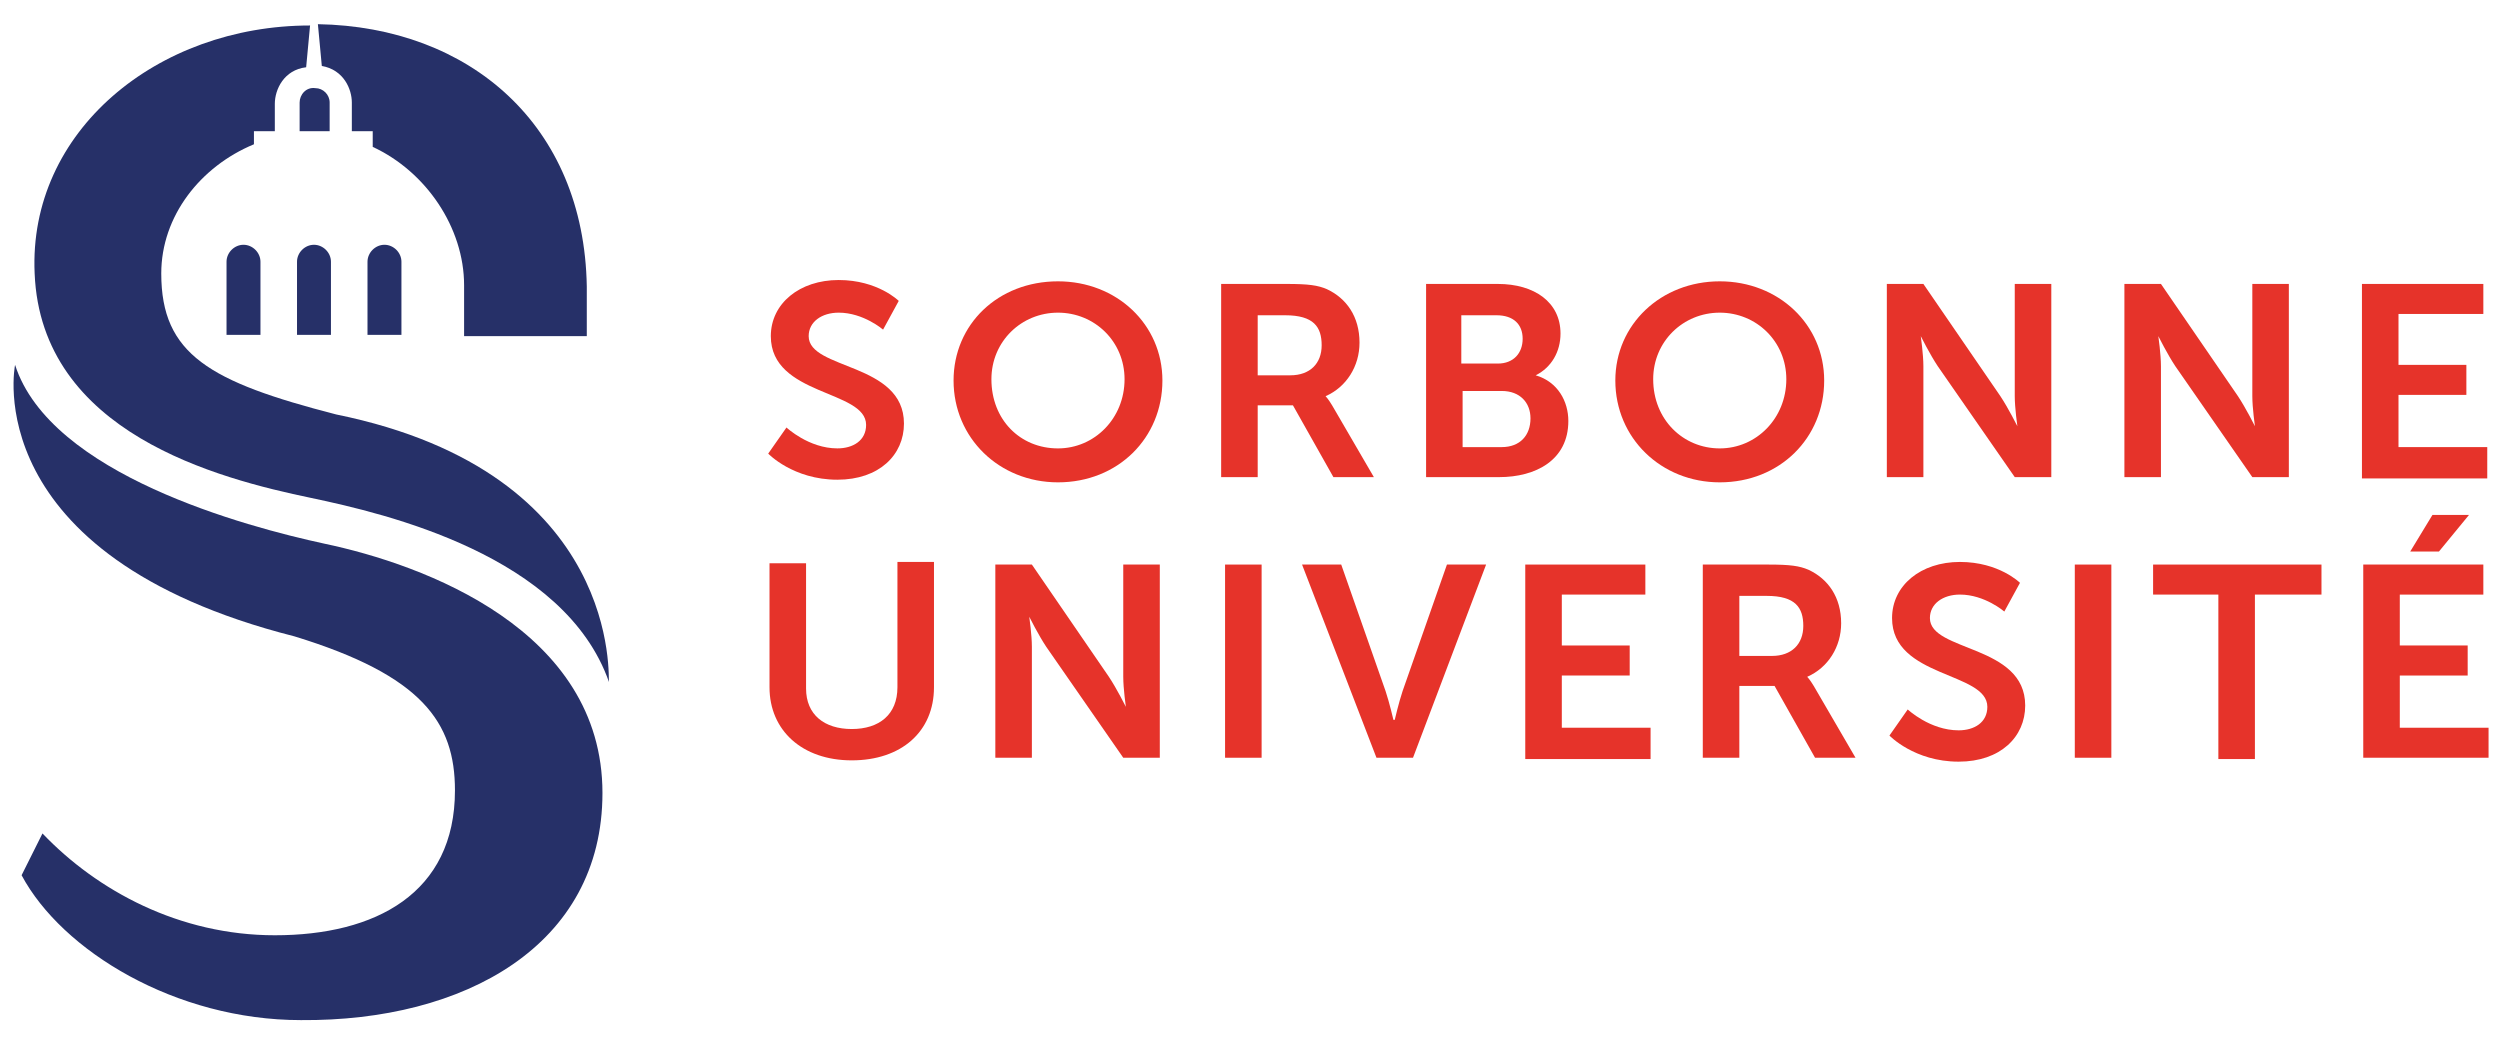 <svg width="113" height="47" viewBox="0 0 113 47" fill="none" xmlns="http://www.w3.org/2000/svg">
<g clip-path="url(#clip0_3373_93)">
<path d="M13.425 15.135H14.959V11.831C14.959 11.418 14.605 11.064 14.192 11.064C13.779 11.064 13.425 11.418 13.425 11.831V15.135Z" fill="#263068"/>
<path d="M10.239 15.135H11.773V11.831C11.773 11.418 11.419 11.064 11.006 11.064C10.593 11.064 10.239 11.418 10.239 11.831V15.135Z" fill="#263068"/>
<path d="M16.611 15.135H18.145V11.831C18.145 11.418 17.791 11.064 17.378 11.064C16.965 11.064 16.611 11.418 16.611 11.831V15.135Z" fill="#263068"/>
<path d="M14.546 2.981C15.549 3.158 15.903 4.043 15.903 4.633V5.931H16.847V6.639C19.266 7.76 20.977 10.297 20.977 12.893V12.952V15.194H26.523V12.952C26.404 5.636 21.213 1.211 14.369 1.093L14.546 2.981Z" fill="#263068"/>
<path d="M13.543 4.633V5.931H14.9V4.633C14.9 4.279 14.605 3.984 14.251 3.984C13.838 3.925 13.543 4.279 13.543 4.633Z" fill="#263068"/>
<path d="M15.195 18.733C9.472 17.259 7.289 16.02 7.289 12.362C7.289 9.766 9.059 7.524 11.478 6.521V5.931H12.422V4.692C12.422 4.043 12.835 3.158 13.838 3.04L14.015 1.152C7.112 1.152 1.271 5.931 1.566 12.362C1.861 19.559 9.826 21.625 14.074 22.509C17.437 23.217 25.52 25.105 27.526 30.828C27.467 30.828 28.233 21.389 15.195 18.733Z" fill="#263068"/>
<path d="M13.307 28.763C19.089 30.533 20.564 32.657 20.564 35.725C20.564 40.386 16.965 42.274 12.422 42.274C8.115 42.274 4.398 40.268 1.92 37.672L0.976 39.56C2.805 42.982 7.938 46.109 13.602 46.109C20.977 46.168 27.231 42.746 27.231 35.843C27.231 28.468 19.148 25.518 14.664 24.574C11.124 23.808 2.274 21.448 0.681 16.492C0.681 16.492 -1.088 25.105 13.307 28.763Z" fill="#263068"/>
<path d="M35.549 19.323C35.549 19.323 36.552 20.267 37.85 20.267C38.558 20.267 39.148 19.913 39.148 19.206C39.148 17.613 34.841 17.908 34.841 15.194C34.841 13.719 36.139 12.657 37.909 12.657C39.679 12.657 40.623 13.601 40.623 13.601L39.915 14.899C39.915 14.899 39.03 14.132 37.909 14.132C37.142 14.132 36.552 14.545 36.552 15.194C36.552 16.728 40.859 16.374 40.859 19.146C40.859 20.562 39.738 21.683 37.85 21.683C35.844 21.683 34.723 20.503 34.723 20.503L35.549 19.323Z" fill="#E6332A"/>
<path d="M47.821 20.268C49.473 20.268 50.83 18.911 50.83 17.141C50.83 15.43 49.473 14.132 47.821 14.132C46.169 14.132 44.812 15.43 44.812 17.141C44.812 18.97 46.11 20.268 47.821 20.268ZM47.821 12.716C50.476 12.716 52.541 14.663 52.541 17.2C52.541 19.796 50.535 21.802 47.821 21.802C45.166 21.802 43.101 19.796 43.101 17.2C43.101 14.663 45.107 12.716 47.821 12.716Z" fill="#E6332A"/>
<path d="M58.323 16.964C59.208 16.964 59.739 16.433 59.739 15.607C59.739 14.781 59.385 14.25 58.087 14.25H56.848V16.964H58.323ZM55.196 12.834H58.146C59.149 12.834 59.562 12.893 59.975 13.07C60.86 13.483 61.45 14.309 61.45 15.489C61.45 16.551 60.86 17.495 59.916 17.908C59.916 17.908 60.034 18.026 60.211 18.321L62.099 21.566H60.27L58.441 18.321H56.848V21.566H55.196V12.834Z" fill="#E6332A"/>
<path d="M67.88 20.209C68.706 20.209 69.178 19.677 69.178 18.91C69.178 18.203 68.706 17.672 67.88 17.672H66.11V20.209H67.88ZM67.703 16.433C68.411 16.433 68.824 15.961 68.824 15.312C68.824 14.663 68.411 14.25 67.644 14.25H66.051V16.433H67.703ZM64.459 12.834H67.703C69.355 12.834 70.535 13.66 70.535 15.076C70.535 15.902 70.122 16.61 69.414 16.964C70.417 17.259 70.889 18.144 70.889 19.029C70.889 20.799 69.414 21.566 67.762 21.566H64.459V12.834Z" fill="#E6332A"/>
<path d="M77.733 20.268C79.385 20.268 80.742 18.911 80.742 17.141C80.742 15.43 79.385 14.132 77.733 14.132C76.081 14.132 74.724 15.43 74.724 17.141C74.724 18.97 76.081 20.268 77.733 20.268ZM77.733 12.716C80.388 12.716 82.453 14.663 82.453 17.2C82.453 19.796 80.447 21.802 77.733 21.802C75.078 21.802 73.013 19.796 73.013 17.2C73.013 14.663 75.078 12.716 77.733 12.716Z" fill="#E6332A"/>
<path d="M85.285 12.834H86.937L90.418 17.908C90.772 18.439 91.185 19.265 91.185 19.265C91.185 19.265 91.067 18.439 91.067 17.908V12.834H92.719V21.566H91.067L87.586 16.551C87.232 16.02 86.819 15.194 86.819 15.194C86.819 15.194 86.937 16.02 86.937 16.551V21.566H85.285V12.834Z" fill="#E6332A"/>
<path d="M96.023 12.834H97.675L101.156 17.908C101.51 18.439 101.923 19.265 101.923 19.265C101.923 19.265 101.805 18.439 101.805 17.908V12.834H103.456V21.566H101.805L98.324 16.551C97.97 16.02 97.557 15.194 97.557 15.194C97.557 15.194 97.675 16.02 97.675 16.551V21.566H96.023V12.834Z" fill="#E6332A"/>
<path d="M106.76 12.834V21.625H112.424V20.209H108.412V17.849H111.48V16.492H108.412V14.191H112.247V12.834H106.76Z" fill="#E6332A"/>
<path d="M34.782 25.459H36.434V31.123C36.434 32.303 37.26 32.952 38.499 32.952C39.738 32.952 40.564 32.303 40.564 31.064V25.4H42.216V31.064C42.216 33.07 40.741 34.368 38.499 34.368C36.257 34.368 34.782 33.011 34.782 31.064V25.459Z" fill="#E6332A"/>
<path d="M44.989 25.518H46.641L50.122 30.592C50.476 31.123 50.889 31.949 50.889 31.949C50.889 31.949 50.771 31.123 50.771 30.592V25.518H52.423V34.25H50.771L47.29 29.235C46.936 28.704 46.523 27.878 46.523 27.878C46.523 27.878 46.641 28.704 46.641 29.235V34.25H44.989V25.518Z" fill="#E6332A"/>
<path d="M57.025 25.518H55.373V34.25H57.025V25.518Z" fill="#E6332A"/>
<path d="M58.853 25.518H60.623L62.629 31.241C62.806 31.772 62.983 32.539 62.983 32.539H63.042C63.042 32.539 63.219 31.772 63.396 31.241L65.402 25.518H67.172L63.868 34.25H62.216L58.853 25.518Z" fill="#E6332A"/>
<path d="M68.942 25.518H74.37V26.875H70.594V29.176H73.662V30.533H70.594V32.893H74.606V34.309H68.942V25.518Z" fill="#E6332A"/>
<path d="M80.093 29.648C80.978 29.648 81.509 29.117 81.509 28.291C81.509 27.465 81.155 26.934 79.857 26.934H78.618V29.648H80.093ZM76.966 25.518H79.916C80.919 25.518 81.332 25.577 81.745 25.754C82.63 26.167 83.22 26.993 83.22 28.173C83.22 29.235 82.63 30.179 81.686 30.592C81.686 30.592 81.804 30.71 81.981 31.005L83.869 34.25H82.04L80.211 31.005H78.618V34.25H76.966V25.518Z" fill="#E6332A"/>
<path d="M86.229 32.067C86.229 32.067 87.232 33.011 88.53 33.011C89.238 33.011 89.828 32.657 89.828 31.949C89.828 30.356 85.521 30.651 85.521 27.937C85.521 26.462 86.819 25.4 88.589 25.4C90.359 25.4 91.303 26.344 91.303 26.344L90.595 27.642C90.595 27.642 89.71 26.875 88.589 26.875C87.822 26.875 87.232 27.288 87.232 27.937C87.232 29.471 91.539 29.117 91.539 31.89C91.539 33.306 90.418 34.427 88.53 34.427C86.524 34.427 85.403 33.247 85.403 33.247L86.229 32.067Z" fill="#E6332A"/>
<path d="M95.433 25.518H93.781V34.25H95.433V25.518Z" fill="#E6332A"/>
<path d="M100.27 26.875H97.32V25.518H104.931V26.875H101.922V34.309H100.27V26.875Z" fill="#E6332A"/>
<path d="M106.819 25.518V34.25H112.483V32.893H108.471V30.533H111.539V29.176H108.471V26.875H112.247V25.518H106.819ZM109.946 23.276L108.943 24.928H110.241L111.598 23.276H109.946Z" fill="#E6332A"/>
</g>
<defs>
<clipPath id="clip0_3373_93">
<rect width="112.273" height="45.429" fill="white" transform="translate(0.328 0.857)"/>
</clipPath>
</defs>
</svg>
